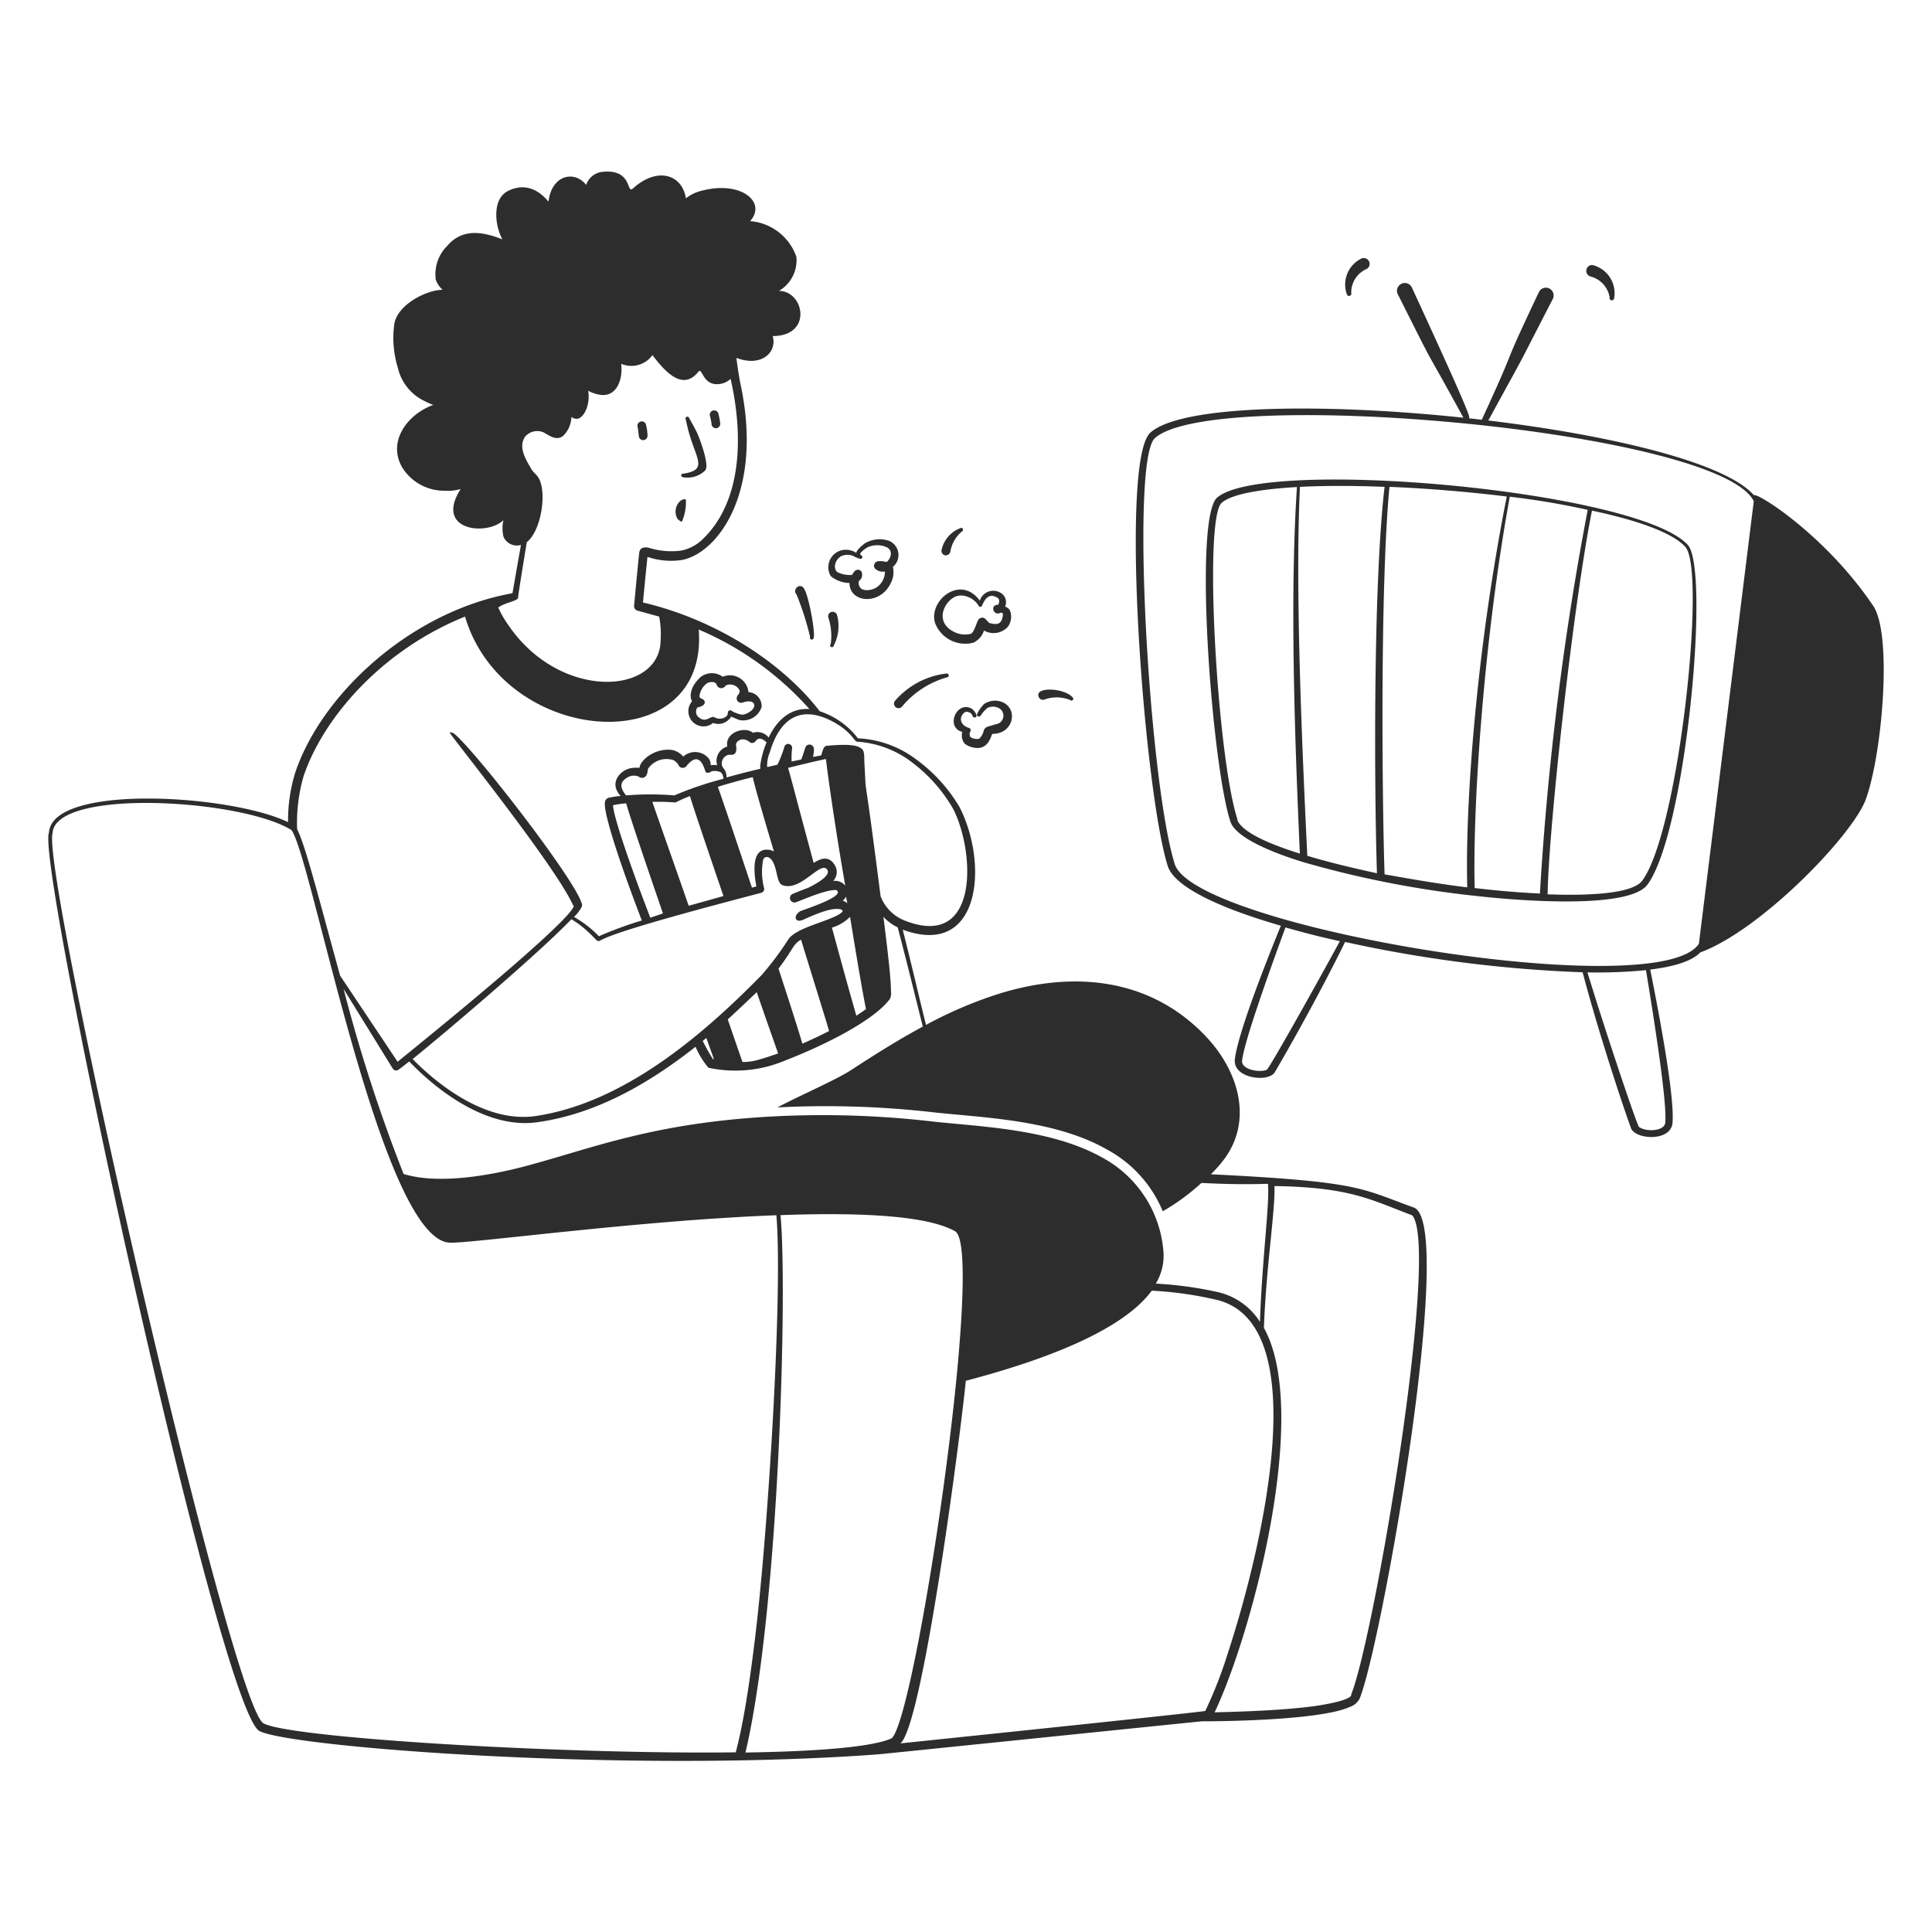 <svg xmlns="http://www.w3.org/2000/svg" viewBox="0 0 450 450" id="Entertain-2--Streamline-Milano.svg" height="450" width="450"><desc>ENTERTAIN 2 Streamline Illustration: https://streamlinehq.com</desc><g fill="#2d2d2d" fill-rule="evenodd"><path d="M197.865 135.787c0 4.657 7.133 5.31 9.63 0a5.4 5.4 0 0 0 0.472 -3.735 3.6 3.6 0 0 0 -0.81 -6.053 6.75 6.75 0 0 0 -5.692 0.54c-0.337 0.27 -1.935 1.463 -2.025 2.25a3.127 3.127 0 0 0 -1.238 -0.562A4.072 4.072 0 0 0 193.5 134.19a7.042 7.042 0 0 0 4.365 1.597zm-1.395 -6.435a3.465 3.465 0 0 1 2.385 0.202 6.075 6.075 0 0 0 1.485 0.608 0.427 0.427 0 0 0 0.337 -0.765c-0.45 -0.27 -0.337 -0.427 -0.202 -0.652a6.3 6.3 0 0 1 1.665 -1.305 5.468 5.468 0 0 1 4.343 0c1.665 0.765 0.99 2.768 0 3.465a5.107 5.107 0 0 0 -1.98 -0.18 1.08 1.08 0 0 0 -0.787 1.597 2.587 2.587 0 0 0 2.408 0.787 4.5 4.5 0 0 1 -1.958 3.712c-1.012 0.63 -2.88 0.99 -3.712 0.158a1.732 1.732 0 0 1 -0.383 -1.665 1.755 1.755 0 0 0 0.54 -2.25 1.057 1.057 0 0 0 -1.575 0 9.99 9.99 0 0 0 -0.608 0.855 6.503 6.503 0 0 1 -3.488 -0.72c-1.17 -1.305 0.045 -3.555 1.53 -3.848zm30.24 20.34a4.657 4.657 0 0 0 2.475 -2.835 4.5 4.5 0 0 0 5.558 -0.855 4.005 4.005 0 0 0 0.427 -3.96 2.52 2.52 0 0 0 -1.057 -0.765 2.52 2.52 0 0 0 -1.012 -3.172 3.285 3.285 0 0 0 -4.883 1.8c-4.5 -6.188 -12.037 0 -10.418 5.22a7.515 7.515 0 0 0 8.91 4.567zm-3.802 -10.867a3.848 3.848 0 0 1 1.89 0 5.085 5.085 0 0 1 3.06 2.115 0.518 0.518 0 0 0 0.743 0.337c0.225 -0.135 1.125 -3.78 3.78 -2.002 0.518 0.315 0.383 1.012 0.135 1.575 -2.093 0 -1.057 2.768 0.518 1.867 0.45 0 0.698 0 0.472 1.08 -0.405 1.755 -1.44 1.732 -3.105 1.305l-0.765 -0.81a1.08 1.08 0 0 0 -1.89 0.337c0 -0.383 -0.855 2.768 -1.62 2.993a5.513 5.513 0 0 1 -3.825 -0.405c-4.95 -2.363 -2.205 -7.56 0.608 -8.393zm6.143 31.68a4.072 4.072 0 0 1 -0.99 1.575 2.768 2.768 0 0 1 -2.025 -0.405 1.238 1.238 0 0 1 0 -1.327 0.54 0.54 0 0 0 0 -0.495 0.562 0.562 0 0 0 -0.36 -0.315c-1.575 -0.427 -2.385 -1.89 -1.485 -3.105 0.45 -0.608 0.81 -0.833 1.732 -0.45a2.115 2.115 0 0 1 0.562 0.608c0 0.608 1.08 0.787 0.968 0a3.375 3.375 0 0 0 -1.057 -1.485c-3.555 -2.093 -6.3 4.32 -2.25 5.378a2.97 2.97 0 0 0 0.585 2.768 5.152 5.152 0 0 0 2.52 0.945c3.195 0.36 3.667 -3.262 3.893 -3.262 4.747 0 5.895 -5.22 2.925 -7.087a4.5 4.5 0 0 0 -4.86 0.135 8.438 8.438 0 0 0 -1.597 2.25 0.45 0.45 0 1 0 0.81 0.427 8.145 8.145 0 0 1 1.62 -1.8 2.993 2.993 0 0 1 2.723 0.135 2.002 2.002 0 0 1 -0.81 3.69l-1.89 0.562a1.463 1.463 0 0 0 -0.945 0.945zM162.157 168.75a3.51 3.51 0 0 0 3.938 -0.36 3.375 3.375 0 0 0 3.667 -0.81 1.643 1.643 0 0 0 0.54 -0.698c0.225 0.18 0 0 1.755 0.787a4.5 4.5 0 0 0 5.333 -2.993 3.24 3.24 0 0 0 -3.06 -3.465 4.32 4.32 0 0 0 -5.985 -3.578 4.297 4.297 0 0 0 -5.085 0c-2.498 2.25 -2.723 4.5 -2.07 5.715a3.533 3.533 0 0 0 0.968 5.4zm0 -3.217a1.282 1.282 0 0 1 0.292 -0.765c2.25 -0.405 1.912 -1.71 1.035 -2.002 -0.337 -0.158 -0.562 -0.27 -0.562 -0.608a4.32 4.32 0 0 1 1.732 -2.993c0.383 -0.315 1.935 -0.585 2.25 0.27a1.125 1.125 0 0 0 1.845 0.562l0.383 -0.383a2.498 2.498 0 0 1 2.723 0.585 1.643 1.643 0 0 1 0.45 0.9l-0.315 0.675c-0.99 1.035 0 2.25 1.057 1.845 2.835 -0.968 3.488 1.035 1.463 2.25 -1.508 0.968 -2.115 0.54 -3.6 0 -0.292 -0.18 -0.698 -0.518 -0.99 -0.405 -0.63 0.202 -0.18 0.855 -0.698 1.35a2.43 2.43 0 0 1 -2.768 0.27c-0.54 -0.247 -0.72 0 -1.552 0.337a1.732 1.732 0 0 1 -1.912 -0.18 1.665 1.665 0 0 1 -0.855 -1.688z" stroke-width="1"></path><path d="M329.287 281.25c-12.51 -4.5 -12.285 -6.008 -47.25 -7.74a31.14 31.14 0 0 0 2.925 -3.285c6.997 -9.135 3.645 -20.925 -4.5 -29.25 -12.69 -13.05 -30.15 -14.918 -47.542 -9.585a97.02 97.02 0 0 0 -17.235 7.335c-1.26 -4.973 -3.217 -13.5 -5.423 -22.185 18.293 6.75 19.98 -15.502 13.207 -28.598a36.968 36.968 0 0 0 -9.99 -11.002 24.412 24.412 0 0 0 -13.658 -4.973 18.315 18.315 0 0 0 -8.888 -6.3c-8.64 -11.25 -24.075 -21.33 -41.175 -25.335 0.247 -2.587 0.787 -8.213 1.057 -10.62a17.032 17.032 0 0 0 8.145 0.698c8.37 -1.732 18.878 -15.975 13.5 -41.04 -0.292 -1.373 -0.922 -5.513 -0.922 -6.008 5.962 2.25 9.518 -1.44 8.438 -5.085 9.315 0 7.402 -10.44 1.463 -10.53a8.235 8.235 0 0 0 4.05 -7.942 12.443 12.443 0 0 0 -10.777 -8.303c4.05 -4.5 -2.385 -9.787 -12.037 -6.862a9.855 9.855 0 0 0 -2.925 1.552c-0.787 -5.423 -6.548 -7.56 -12.375 -2.25 -1.508 1.327 0 -4.928 -7.515 -3.848a4.5 4.5 0 0 0 -3.33 2.97c-2.768 -3.51 -8.055 -2.25 -8.752 3.825 0 0.45 -3.488 -5.423 -9.495 -2.385 -3.645 1.845 -3.083 7.942 -1.26 11.25 -4.725 -1.867 -9.36 -2.565 -12.848 1.508a9.315 9.315 0 0 0 -2.677 7.875 5.67 5.67 0 0 0 1.597 2.363c-3.623 0 -10.508 3.375 -11.25 7.965a23.625 23.625 0 0 0 0.833 10.237 11.362 11.362 0 0 0 5.782 7.492c2.61 1.373 2.745 1.012 2.115 1.238 -6.12 2.43 -10.395 8.797 -6.75 14.67a11.52 11.52 0 0 0 9.9 5.197 10.08 10.08 0 0 0 3.578 -0.405c-6.232 9.742 6.12 11.002 9.945 7.268a9 9 0 0 0 0 3.78 3.375 3.375 0 0 0 4.095 1.98c-0.9 4.995 -1.688 9.675 -1.98 11.25 -23.782 4.252 -44.595 23.625 -50.648 41.94a37.867 37.867 0 0 0 -1.62 11.385c-13.365 -6.48 -54.968 -9 -55.688 2.43 -3.105 7.065 39.667 203.963 49.005 209.25 6.75 3.735 84.892 9.832 144.135 5.445 0.247 0 75.172 -7.695 75.397 -7.695 7.133 0 28.012 -0.405 34.47 -3.353a3.982 3.982 0 0 0 2.25 -1.89c5.085 -12.24 22.613 -110.925 12.623 -114.435zm-114.345 -42.142c-5.715 3.083 -11.25 6.57 -16.627 10.08 -3.397 2.25 -11.61 5.782 -17.258 8.752a220.5 220.5 0 0 1 36.248 1.125c11.25 1.26 28.26 1.665 40.5 8.662a28.89 28.89 0 0 1 13.027 14.4 50.602 50.602 0 0 0 9 -6.593c6.548 0.315 10.44 0.337 15.502 0.202 0.405 5.04 -1.305 16.47 -1.867 32.152a15.75 15.75 0 0 0 -9.787 -6.93 87.907 87.907 0 0 0 -14.467 -1.98 12.645 12.645 0 0 0 1.71 -8.145 27.225 27.225 0 0 0 -14.197 -21.218c-12.015 -6.75 -28.665 -7.178 -39.69 -8.415a221.715 221.715 0 0 0 -38.835 -1.057c-25.537 1.575 -39.375 6.93 -53.505 10.845 -8.752 2.52 -22.027 5.13 -30.69 2.453a371.588 371.588 0 0 1 -13.973 -43.087l11.475 18.585a0.9 0.9 0 0 0 1.215 0.27c0.292 -0.18 1.215 -0.878 2.587 -1.98 0.337 0.247 14.535 16.223 29.723 14.175 13.5 -1.845 25.898 -8.843 36.968 -17.595a20.025 20.025 0 0 0 2.993 4.883 29.7 29.7 0 0 0 18 -1.732c6.75 -2.587 19.912 -8.55 24.255 -14.242a2.857 2.857 0 0 0 0.27 -1.8c0 -3.195 -0.81 -9.787 -1.755 -17.37A11.047 11.047 0 0 0 209.093 216c2.587 9.855 4.837 19.17 5.85 23.107zM148.748 180.877a1.193 1.193 0 0 0 1.575 0c0.63 -0.63 0.472 -1.643 0.698 -1.935a5.197 5.197 0 0 1 5.962 -1.845c1.103 0.833 1.08 1.215 1.17 1.35a1.125 1.125 0 0 0 0.878 0.405 1.215 1.215 0 0 0 0.99 -0.585c3.217 -3.87 4.14 1.373 4.365 1.575s0.855 0.225 1.282 -0.158a3.127 3.127 0 0 1 2.25 0.225 2.025 2.025 0 0 1 0.585 1.485 79.38 79.38 0 0 0 -11.43 3.87 68.602 68.602 0 0 0 -11.25 0c-1.688 -2.07 -1.238 -3.217 0.18 -4.095a2.948 2.948 0 0 1 2.745 -0.292zm22.68 -7.447c0 -0.787 1.485 -1.912 3.105 -0.652a0.922 0.922 0 0 0 1.103 0.158 1.238 1.238 0 0 0 0.405 -0.36c0.945 -1.305 2.25 0.18 2.52 0.315a20.925 20.925 0 0 0 -1.463 5.288 2.993 2.993 0 0 0 0 0.878c-2.677 0.63 -5.355 1.327 -7.875 2.025 0 -1.867 -0.922 -2.07 -1.08 -2.857a2.115 2.115 0 0 1 1.485 -2.408 4.86 4.86 0 0 1 0.81 0 1.057 1.057 0 0 0 1.035 -1.035c0.09 -0.472 -0.022 -0.9 -0.045 -1.35zm4.747 33.03 -1.035 0.292c-3.667 -11.002 -6.952 -20.768 -7.942 -23.49 2.632 -0.81 5.85 -1.71 8.123 -2.25 0.72 3.038 2.632 9.607 4.95 17.325a3.195 3.195 0 0 0 -1.508 -0.427c-3.645 -0.202 -3.262 4.973 -2.587 8.55zm-7.695 2.25c-2.475 0.698 -5.242 1.485 -8.078 2.25 -3.825 -11.047 -7.402 -21.037 -8.46 -24.21 1.867 0 3.645 0 5.152 0.158 0.562 0 0.585 -0.315 3.6 -1.485 0.99 3.217 4.163 12.578 7.785 23.198zm-22.635 -21.6c1.012 3.533 4.635 14.197 8.572 25.65l-2.948 0.99c-4.657 -12.105 -8.55 -23.422 -8.685 -26.19 0.968 -0.225 2.002 -0.36 3.06 -0.45zm31.5 20.812a0.878 0.878 0 0 0 0.63 -1.035A15.277 15.277 0 0 1 177.75 200.25c0.427 -1.012 1.508 -0.72 2.115 0.225 1.327 2.07 0.9 5.31 2.565 5.76C186.75 207.54 191.25 200.25 192.713 202.612c0.855 1.44 -3.038 3.465 -4.5 4.185 -1.958 0.72 -3.533 1.395 -3.533 1.395a1.035 1.035 0 0 0 0.72 1.958c1.215 -0.405 7.087 -3.06 9.405 -2.835 2.07 1.327 -5.603 3.87 -8.415 4.928 -1.688 1.012 -1.282 2.857 0.698 1.98s6.367 -2.925 8.55 -2.453c1.282 0.27 0.36 0.945 -0.81 1.53 -3.33 1.665 -9.203 2.902 -11.115 5.355a72.36 72.36 0 0 1 -6.232 8.37c-14.175 14.49 -32.422 29.835 -52.538 32.895 -14.625 2.25 -28.215 -12.78 -28.845 -13.23 8.325 -6.75 29.723 -24.953 36.99 -32.58a22.5 22.5 0 0 1 2.812 1.98c4.185 3.6 2.61 3.51 4.883 2.498 6.143 -2.768 30.465 -9.022 36.63 -10.665zm18.922 1.867a3.353 3.353 0 0 0 0.833 -0.968c0 0.518 0.18 1.035 0.247 1.552a2.948 2.948 0 0 0 -1.012 -0.585zm1.732 3.757c1.575 9.787 3.06 18.427 3.712 21.488 -0.698 0.518 -1.485 1.035 -2.25 1.552 -2.25 -7.83 -4.072 -14.625 -5.692 -20.52A10.125 10.125 0 0 0 198 213.547zm-3.938 -8.348a3.038 3.038 0 0 0 0.405 -3.645c-1.35 -2.25 -3.105 -1.732 -4.95 -0.562 -4.05 -14.985 -5.378 -20.25 -5.962 -22.14 2.948 -0.72 6.075 -1.485 8.82 -2.07 0.405 3.667 2.25 16.605 4.5 29.497a3.038 3.038 0 0 0 -2.812 -1.08zm-0.945 34.942c-2.002 1.035 -4.117 2.025 -6.232 2.948 -0.878 -3.06 -3.015 -9.675 -5.558 -17.482 3.578 -4.68 3.262 -5.558 5.242 -6.75 3.083 9.99 5.76 18.607 6.548 21.285zm-11.88 5.22c-1.71 0.608 -3.353 1.147 -4.928 1.575a12.735 12.735 0 0 1 -3.375 0.427c-0.495 -1.417 -1.755 -5.062 -3.42 -9.922 2.25 -2.07 4.5 -4.208 6.75 -6.345 2.272 6.638 4.163 11.902 4.973 14.265zm-15.143 1.373a39.758 39.758 0 0 1 -2.408 -4.275l0.833 -0.698c1.98 5.513 1.823 4.928 1.575 4.973zM193.5 167.828c4.837 2.43 5.423 4.905 6.165 4.928a23.422 23.422 0 0 1 13.14 5.107 35.617 35.617 0 0 1 9.315 10.755c5.062 10.237 5.872 32.715 -11.475 25.762a9.877 9.877 0 0 1 -5.535 -5.603c-4.5 -35.28 -3.127 -20.385 -3.802 -31.5 0 -1.327 0 -2.408 -0.585 -2.857s-1.552 -1.327 -8.032 -0.72c-0.855 0 -1.012 0.945 -1.417 2.25l-1.89 0.36c0.18 -1.215 0.383 -2.093 -0.113 -2.587a1.012 1.012 0 0 0 -1.665 0.337c-0.135 0.337 -0.495 1.575 -0.968 2.835l-2.25 0.472a18 18 0 0 1 0.113 -3.105 0.922 0.922 0 0 0 -1.778 -0.405 26.348 26.348 0 0 1 -1.643 4.252l-2.385 0.562a7.56 7.56 0 0 1 0.585 -3.375C181.575 167.468 186.3 164.25 193.5 167.828zm-72.832 -28.575c0 -0.518 1.012 -6.75 2.025 -12.96 2.79 -2.25 4.027 -8.303 3.6 -11.992s-1.688 -3.6 -2.565 -5.107c-1.44 -2.453 -3.015 -5.13 -1.417 -7.492a3.735 3.735 0 0 1 4.252 -1.012c1.282 0.675 2.857 2.025 4.5 0.922a6.3 6.3 0 0 0 2.025 -4.5 1.958 1.958 0 0 0 1.463 0.427c1.823 -0.45 2.97 -3.96 2.43 -6.525a8.843 8.843 0 0 0 2.97 0.968c3.735 0.427 5.197 -3.712 4.725 -7.245a6.053 6.053 0 0 0 7.29 -2.025c2.993 3.915 7.042 8.438 10.71 3.87 0.968 -1.215 0.922 3.623 5.242 2.812a4.5 4.5 0 0 0 2.25 -1.147c2.948 12.848 2.88 28.62 -6.75 37.575A9.922 9.922 0 0 1 158.625 128.25a17.685 17.685 0 0 1 -7.628 -0.698c-0.968 -0.158 -1.935 0 -2.093 1.103s-1.103 11.25 -1.215 12.465a1.08 1.08 0 0 0 0.765 1.103l5.085 1.395a21.802 21.802 0 0 1 0.337 5.378c0 12.982 -23.58 14.332 -35.572 -3.555a22.5 22.5 0 0 1 -2.25 -3.938c1.508 -1.147 4.455 -1.485 4.612 -2.25zm-49.95 41.512c4.5 -13.365 18 -29.25 37.598 -37.148 9 30.442 56.812 33.75 54.428 3.015a72.54 72.54 0 0 1 25.785 18.518c-4.163 -0.292 -7.38 2.25 -9.495 6.638a3.33 3.33 0 0 0 -3.69 -1.103c-1.643 -1.575 -6.57 -0.225 -5.94 3.195a3.465 3.465 0 0 0 -2.363 4.343 6.525 6.525 0 0 0 -1.53 0 2.25 2.25 0 0 0 -0.698 -1.845 4.117 4.117 0 0 0 -5.67 -0.158 4.792 4.792 0 0 0 -2.43 -1.508c-3.938 -0.652 -7.605 2.25 -7.763 4.14a4.973 4.973 0 0 0 -1.305 0c-2.475 0 -5.197 2.565 -4.005 5.197a5.647 5.647 0 0 0 0.922 1.373c-0.9 0 -1.778 0.202 -2.632 0.36a1.193 1.193 0 0 0 -0.99 0.878c-0.652 2.093 3.488 14.535 8.55 27.742A86.558 86.558 0 0 0 139.5 218.07a25.762 25.762 0 0 0 -5.805 -4.5 8.482 8.482 0 0 0 1.867 -2.498c0.608 -3.06 -21.128 -31.5 -28.35 -38.835 -0.787 -0.81 -1.867 -1.958 -2.453 -1.575 -0.225 0.135 24.547 30.893 28.732 40.208 0 0 4.702 -0.472 -40.883 36.428L79.222 227.25c-4.5 -16.2 -8.032 -30.33 -10.013 -34.11a39.06 39.06 0 0 1 1.508 -12.375zm-9.338 220.635c-7.583 -4.163 -51.75 -197.797 -49.14 -207.315 0.518 -10.553 44.01 -7.987 55.62 -0.765 4.657 5.76 20.88 95.332 36.855 96.12 4.95 0.225 43.762 -5.152 76.117 -6.39 1.463 17.213 -1.643 68.602 -4.5 94.5 -2.43 21.465 -4.365 28.102 -4.95 30.6 -39.803 0.518 -103.883 -3.33 -110.002 -6.75zm146.25 3.51c-6.188 2.79 -27.203 3.172 -33.998 3.285 7.785 -32.94 9.81 -107.55 8.168 -125.168 18 -0.652 34.02 0 40.657 3.757 7.2 4.14 -9.428 115.425 -14.94 118.215zm2.093 1.17c5.242 -4.388 14.018 -72 15.232 -84.465 18.72 -4.928 36.517 -11.768 43.312 -20.992a85.5 85.5 0 0 1 15.12 2.137c23.4 5.647 10.125 59.333 2.61 82.26a100.44 100.44 0 0 1 -5.265 13.5c-3.982 0.585 -55.598 5.94 -71.123 7.56zm105.052 -11.25c-0.608 1.44 -7.808 2.453 -9.36 2.655 -5.715 0.72 -13.5 1.147 -22.5 1.35 9 -19.102 22.297 -70.043 11.475 -89.55 0.518 -14.31 2.677 -27.383 2.453 -33.03 17.707 0.27 22.5 3.217 31.905 6.75 0.743 0.27 1.193 2.498 1.327 3.285 3.038 18.247 -10.575 97.043 -15.412 108.495zM120.668 139.207s-0.022 0.09 0 0z" stroke-width="1"></path><path d="M148.815 101.677a1.012 1.012 0 0 0 2.002 -0.292c0 -0.652 -0.18 -1.755 -0.337 -2.408a1.012 1.012 0 1 0 -1.958 0.495c0.113 0.45 0.202 1.62 0.292 2.205zm10.147 9.45A5.872 5.872 0 0 0 164.25 109.575c1.103 -1.193 -1.373 -7.74 -2.002 -9s-1.215 -2.25 -1.755 -3.262a0.427 0.427 0 0 0 -0.787 0.337c0.158 0.63 0.315 1.35 0.495 2.115 1.732 7.065 5.085 9.742 -1.327 10.598a0.427 0.427 0 0 0 0.09 0.765zm6.772 -12.397a1.012 1.012 0 0 0 2.025 0 14.49 14.49 0 0 0 -0.427 -2.363 1.012 1.012 0 0 0 -1.98 0.472 16.065 16.065 0 0 1 0.383 1.89zM158.828 121.5a11.25 11.25 0 0 0 0.922 -5.152c-0.472 -0.158 -0.833 0 -1.327 0.36a3.375 3.375 0 0 0 -0.585 4.208c0.427 0.292 0.63 0.585 0.99 0.585zm26.685 15.435a1.035 1.035 0 0 0 0 1.485 67.815 67.815 0 0 1 3.172 9.922 0.427 0.427 0 0 0 0.787 0.383c0.585 -0.9 -1.125 -10.237 -2.25 -11.7a1.012 1.012 0 0 0 -1.71 -0.09zm8.685 13.432a9.832 9.832 0 0 0 0.765 -7.11 1.057 1.057 0 0 0 -1.305 -0.72 1.035 1.035 0 0 0 -0.72 1.305 13.658 13.658 0 0 1 0.562 6.143 0.427 0.427 0 1 0 0.698 0.383zm242.123 -9.225C425.407 124.897 409.5 114.75 408.51 115.335c-6.75 -7.673 -33.48 -13.973 -61.852 -17.393 10.553 -19.328 4.725 -8.37 15.03 -28.328a1.8 1.8 0 1 0 -3.24 -1.597c-9.72 20.475 -4.05 9.652 -13.23 29.565 -0.113 0.27 0.45 0.225 -3.127 -0.158 0.225 -0.27 1.597 1.688 -13.162 -30.285a1.823 1.823 0 1 0 -3.262 1.575c10.237 20.363 4.297 8.64 15.188 28.575 -32.602 -3.442 -65.678 -3.015 -72.922 3.488s-1.44 83.498 4.05 100.913c1.53 4.883 12.037 9.787 26.348 13.928 -4.5 11.025 -10.08 25.605 -10.71 31.117 -0.518 4.5 7.853 5.445 9.293 3.015 4.208 -7.133 11.25 -19.845 16.38 -30.352a307.98 307.98 0 0 0 55.328 7.065c3.105 11.79 8.168 27.652 11.25 36.27 0.99 2.723 9.338 3.285 9.697 -1.238 0.472 -6.008 -2.835 -23.872 -5.197 -35.663 5.625 -0.698 9.742 -1.98 11.633 -3.982 14.197 -5.22 35.505 -27.315 38.565 -35.64 3.78 -10.283 6.277 -38.25 1.755 -45.068zm-141.188 108c-1.732 0.787 -6.053 0 -5.827 -2.115 0.472 -4.23 5.76 -19.17 10.103 -31.005 3.982 1.125 8.235 2.25 12.668 3.195 -6.705 12.33 -16.47 29.633 -16.942 29.835zm92.745 12.307c-0.158 2.07 -4.5 2.25 -6.12 1.035 -0.472 -0.337 -7.897 -22.5 -12.015 -36a115.177 115.177 0 0 0 13.635 -0.518c2.025 12.24 4.905 30.802 4.5 35.392zm7.83 -41.648c-9 14.22 -117.45 -3.757 -122.085 -18.54 -5.917 -18.72 -10.395 -94.05 -4.635 -99.203 13.635 -12.263 131.197 -1.867 139.5 14.67zM220.5 156.87a18.698 18.698 0 0 0 -12.06 6.39 1.057 1.057 0 1 0 1.71 1.26 21.037 21.037 0 0 1 10.418 -6.75 0.427 0.427 0 0 0 -0.068 -0.9zm-0.405 -27.54a1.08 1.08 0 0 0 1.26 -0.833A7.74 7.74 0 0 1 224.1 123.75a0.427 0.427 0 0 0 -0.292 -0.787 7.042 7.042 0 0 0 -4.5 5.13 1.057 1.057 0 0 0 0.787 1.238zm23.22 33.593a8.303 8.303 0 0 1 5.962 0.135 0.405 0.405 0 1 0 0.585 -0.585c-1.8 -2.25 -9 -2.632 -7.92 -0.135a1.057 1.057 0 0 0 1.373 0.585z" stroke-width="1"></path><path d="M283.5 115.897c-5.58 4.815 -1.238 62.325 3.083 75.465 1.44 4.343 12.397 8.032 16.83 9.405A235.058 235.058 0 0 0 344.25 208.732c7.425 0.833 35.032 3.353 39.488 -2.7 9 -12.263 14.603 -73.35 9.383 -79.11 -11.633 -12.735 -98.663 -20.497 -109.62 -11.025zm4.725 74.925c-4.657 -14.085 -7.987 -69.975 -3.667 -73.71 2.25 -1.98 8.797 -3.172 17.527 -3.667 -1.755 26.505 -0.405 60.863 0.675 85.365 -8.145 -2.52 -13.748 -5.31 -14.625 -7.987zm16.268 8.482c-1.17 -24.503 -2.88 -61.785 -1.71 -85.905 5.805 -0.292 12.578 -0.292 19.71 0 -2.632 22.635 -2.43 69.142 -1.778 90 -5.445 -1.193 -11.047 -2.498 -16.312 -4.095zm18 4.32c-0.54 -15.75 -1.103 -67.028 1.147 -90.225 8.865 0.36 18.315 1.147 27.315 2.25 -6.997 35.235 -9.72 71.19 -9.203 91.035 -6.503 -0.787 -13.14 -1.935 -19.395 -3.06zm36.315 4.5c-4.5 -0.202 -9.652 -0.608 -15.322 -1.282 -0.518 -18 1.958 -57.038 8.168 -91.147a180.697 180.697 0 0 1 18.157 3.06 692.145 692.145 0 0 0 -11.138 89.415zM382.5 205.132c-2.047 2.745 -10.71 3.6 -22.027 3.172 0.225 -15.435 6.008 -67.748 10.328 -89.37 10.598 2.25 18.765 5.13 21.758 8.46 4.928 5.513 -1.53 66.24 -10.057 77.737zm-67.77 -136.935a5.985 5.985 0 0 1 3.353 -5.445 1.35 1.35 0 0 0 0.855 -1.732 1.395 1.395 0 0 0 -1.732 -0.855 6.75 6.75 0 0 0 -3.488 8.415 0.54 0.54 0 0 0 1.012 -0.383zm55.89 -3.757a6.053 6.053 0 0 1 4.297 4.815 0.54 0.54 0 1 0 1.057 0.158 6.75 6.75 0 0 0 -4.928 -7.65 1.327 1.327 0 0 0 -1.552 1.125 1.35 1.35 0 0 0 1.125 1.552zM204.547 408.555z" stroke-width="1"></path></g></svg>